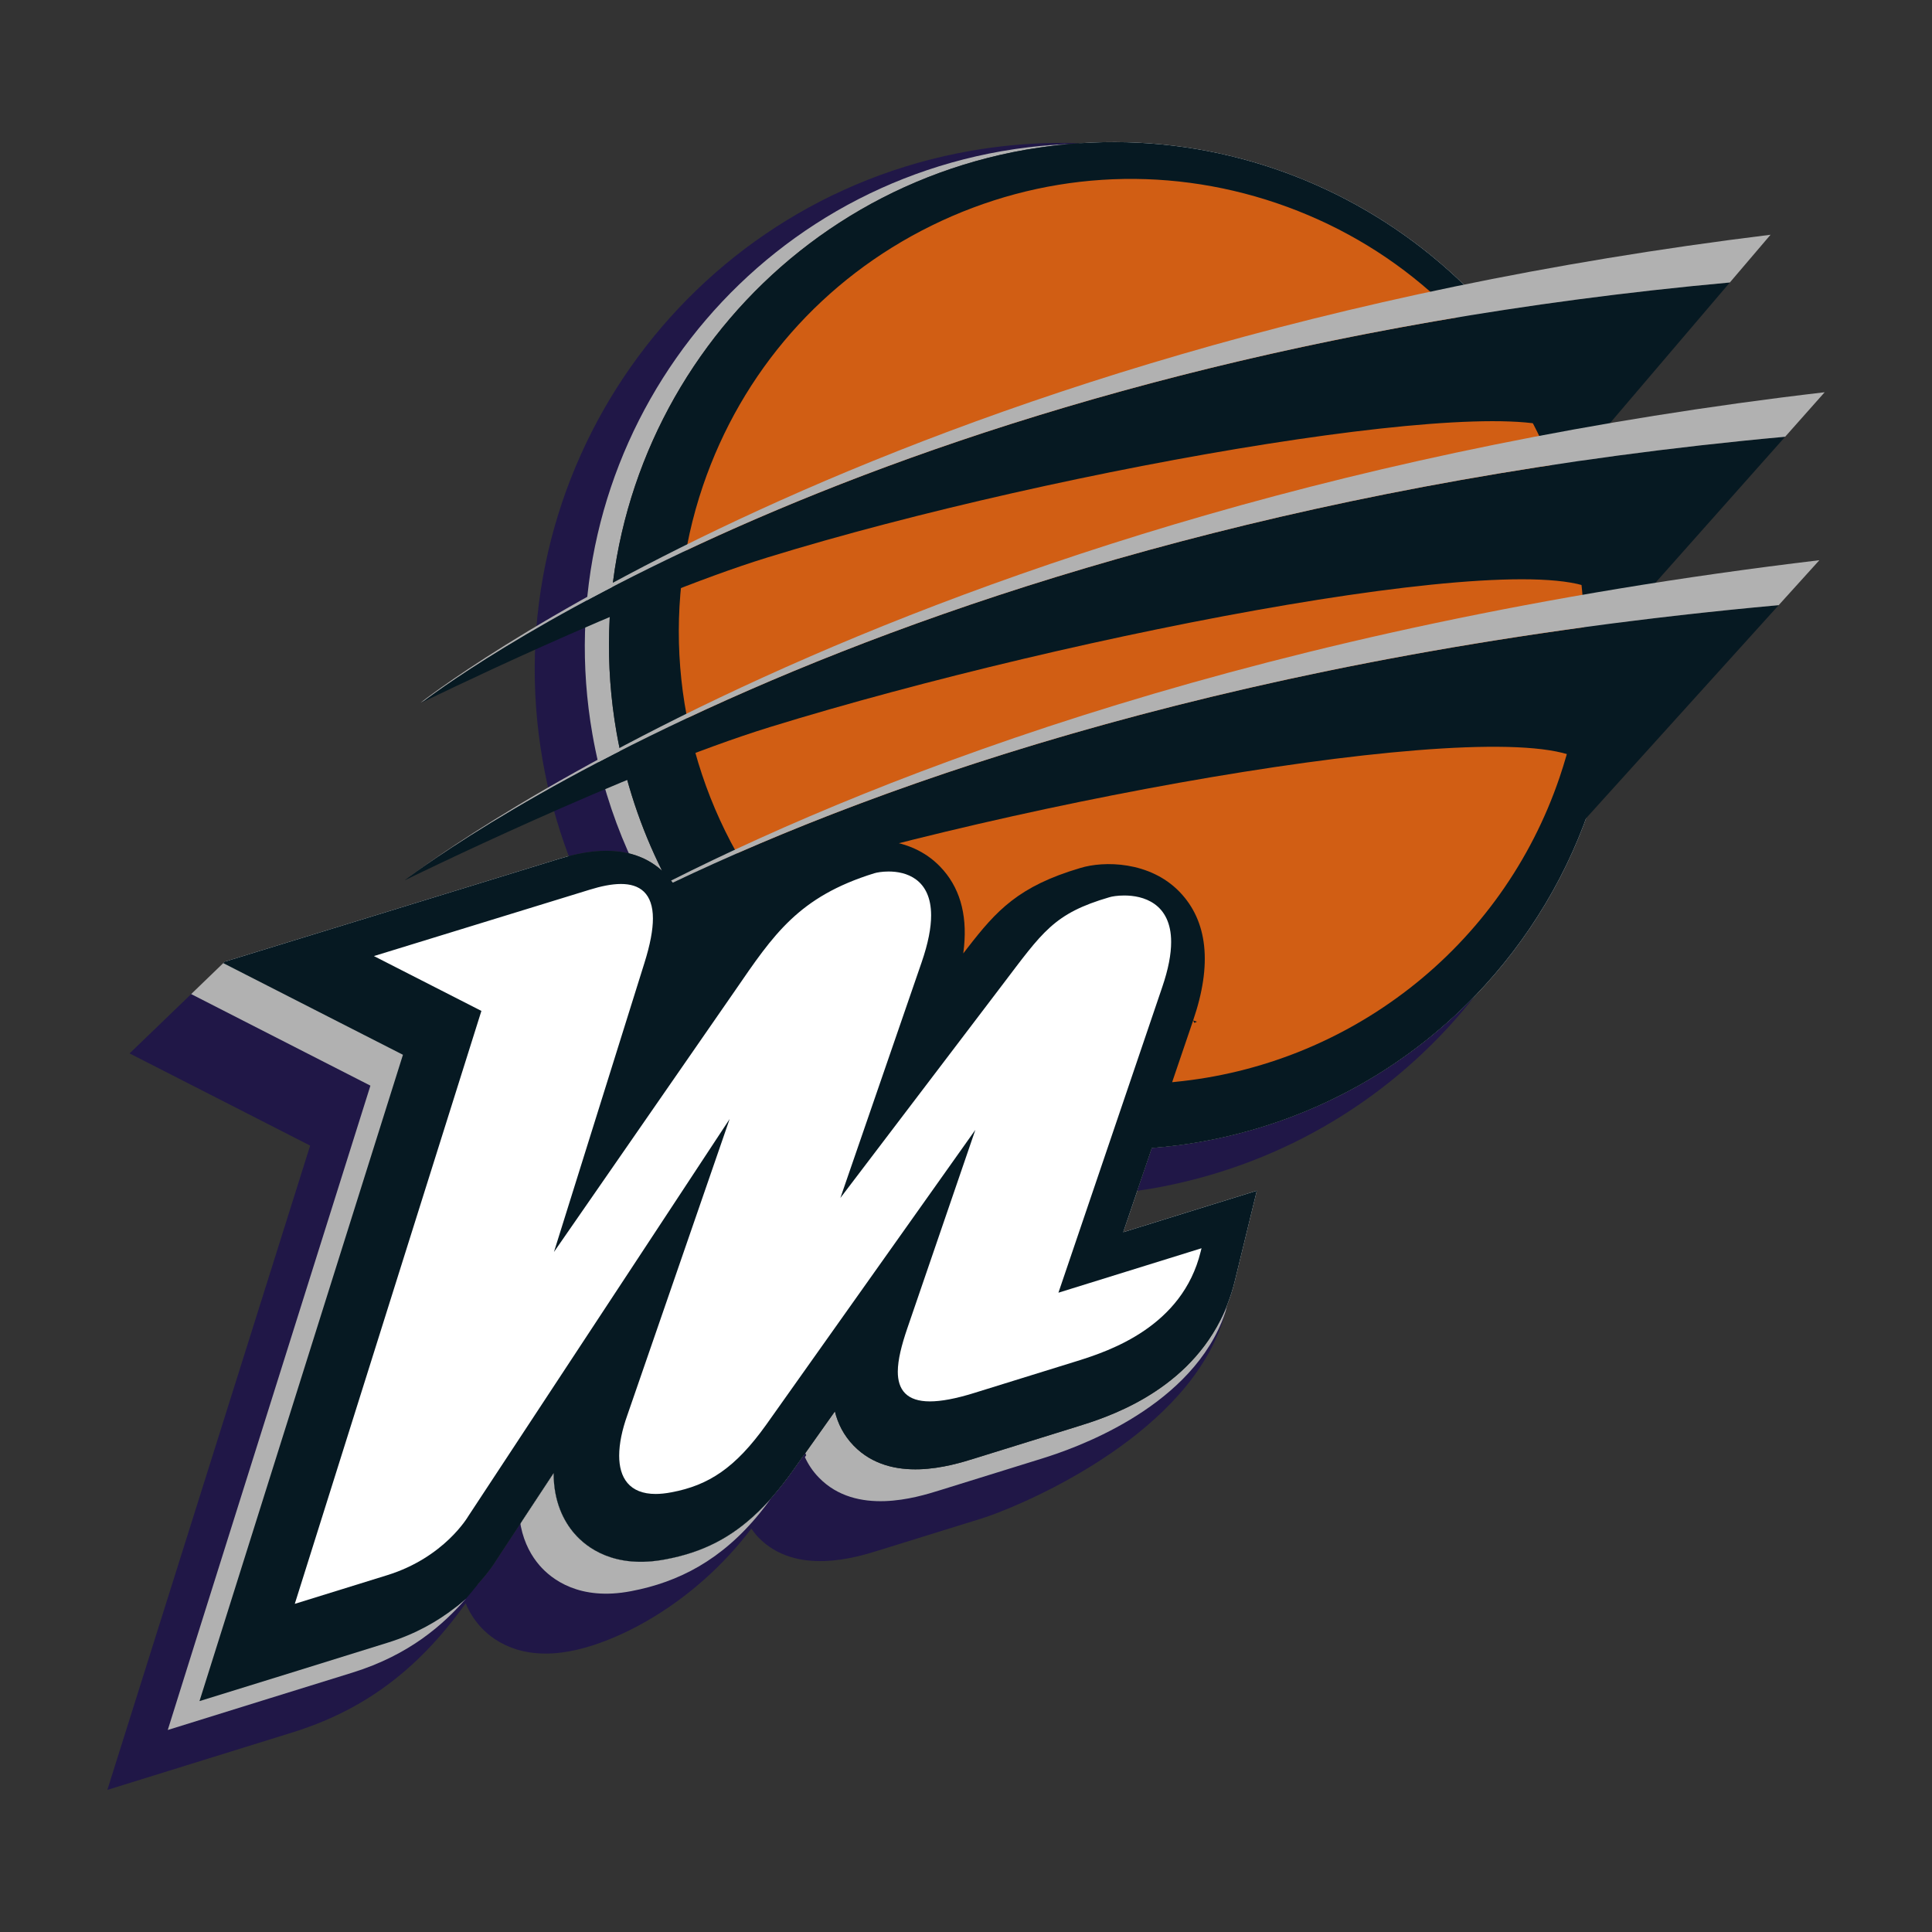 <?xml version="1.0" encoding="UTF-8"?>
<svg id="Layer_1" xmlns="http://www.w3.org/2000/svg" version="1.1" viewBox="0 0 648 648">
  <rect x="0" y="0" width="648" height="648" fill="#333333" stroke="none"/>
  <!-- Generator: Adobe Illustrator 29.5.1, SVG Export Plug-In . SVG Version: 2.1.0 Build 141)  -->
  <defs>
    <style>
      .st0 {
        fill: #fff;
      }

      .st1 {
        fill: #b1b1b1;
      }

      .st2 {
        fill: #201747;
      }

      .st3 {
        fill: #d15e14;
      }

      .st4 {
        fill: #061922;
      }
    </style>
  </defs>
  <path class="st0" d="M402.302,382.385l.104.658-.111-.658c-5.36.953-10.703,1.607-16.003,2.009l-.44.037-.141.417c-1.645,4.831-3.327,9.777-4.979,14.659.245-.034.483-.063.722-.097v-.011c1.63-4.779,3.283-9.616,4.89-14.34,5.329-.424,10.688-1.064,16.062-2.017,36.539-6.405,68.277-24.131,92.229-48.925,1.384-1.738,2.716-3.509,4.027-5.314-24.317,27.234-57.61,46.791-96.36,53.58Z"/>
  <path class="st0" d="M362.198,48.039c-.223.015-.402.022-.603.037.804.027,1.615.053,2.412.09,2.94-.027,5.866.03,8.768.156-9.438.037-18.98.867-28.59,2.557-81.726,14.321-139.277,85.356-139.277,165.548,0,9.643.834,19.423,2.56,29.256,2.888,16.435,8.098,31.857,15.192,46.07l-1.05.789c-2.963-2.676-6.386-4.514-10.316-5.553-2.463-.643-5.113-.979-7.957-.979-3.78,0-7.897.585-12.348,1.745-.067-.212-.164-.413-.23-.621h0c-.976.257-1.966.54-2.97.845l-70.807,21.782-41.586,12.784,1.273-.085,37.775,19.267,22.307,11.384-58.072,184.521-9.751,30.904,30.964-9.591,29.81-9.27c14.998-4.649,24.816-13,30.48-19.264,2.948-3.26,4.757-5.947,5.56-7.242l8.641-13.115c.053.319.097.643.156.96l.529-.819,10.613-16.104c.015,9.617,3.38,16.096,6.945,20.238,4.027,4.681,13.405,12.014,30.725,8.656,12.274-2.315,21.987-7.201,31.046-16.011,1.414-1.366,2.791-2.802,4.175-4.365.171-.178.312-.372.484-.562,2.248-2.579,4.481-5.412,6.721-8.541l3.431-4.857.439-.617c-.097-.257-.193-.506-.283-.755l10.972-15.46.335,1.411c.983,3.979,2.836,7.816,6.133,11.221,5.761,5.91,13.145,7.696,20.201,7.703,7.994,0,15.512-2.326,19.539-3.58l34.596-10.741c9.84-3.048,37.424-11.66,49.073-38.507.328.007.551.007.723.007.111-.226.2-.439.29-.662.134-.368.283-.729.417-1.097.99-2.508,1.846-5.143,2.531-7.964l7.369-30.238-.097.03-.037.008-29.58,9.184-15.087,4.686c1.518-4.455,3.104-9.133,4.712-13.867-.239.034-.476.063-.722.097,1.652-4.883,3.335-9.828,4.979-14.659l.141-.417.44-.037c5.299-.402,10.643-1.056,16.003-2.009l.111.658-.104-.658c38.749-6.789,72.043-26.346,96.36-53.58-1.31,1.805-2.642,3.576-4.027,5.314,36.271-37.536,54.707-91.302,45.009-146.65-15.05-85.85-92.438-145.109-177.447-139.43Z"/>
  <g>
    <path class="st2" d="M411.227,438.67c-.089.223-.178.436-.29.662-.507,1.195-1.065,2.356-1.638,3.488-1.109,2.758-2.449,5.359-3.96,7.826-14.783,24.105-46.684,35.035-55.899,37.875l-34.596,10.733c-4.027,1.254-11.544,3.584-19.516,3.584-7.079-.008-14.447-1.809-20.193-7.708-2.129-2.192-3.655-4.562-4.719-7.029-.104-.245-.208-.476-.297-.73l-.47.662-.439.617-3.431,4.857c-2.24,3.13-4.473,5.962-6.721,8.541-.172.19-.313.383-.484.562-1.384,1.563-2.761,2.999-4.175,4.365-1.117,1.381-2.218,2.672-3.364,3.934-11.85,12.999-25.054,19.382-39.494,22.11-3.014.585-5.783.838-8.299.838-11.82-.004-18.549-5.527-21.802-9.286-2.62-3.04-5.113-7.399-6.2-13.408-.067-.32-.111-.636-.171-.968l-.529.819-.536.812-7.696,11.708c-.79,1.288-2.575,3.915-5.427,7.101-.194.216-.409.432-.595.659-1.273,1.388-2.754,2.862-4.428,4.384-1.057,1.187-2.158,2.408-3.342,3.643-7.458,7.726-18.043,15.932-34.507,21.049l-29.802,9.237-30.942,9.62,9.729-30.926,58.042-184.51-22.292-11.377-38.124-19.482-.499.487-.506.48-20.156,19.424,38.764,19.78,21.801,11.139-57.908,183.978-10.115,32.118,32.177-9.982,29.794-9.256c22.523-6.996,41.347-19.672,58.213-43.349,1.236,3,2.866,5.453,4.518,7.358,4.019,4.675,13.413,12.013,30.718,8.66,15.474-2.906,41.272-15.598,60.565-41.057.722,1.012,1.518,2.028,2.434,2.989,12.594,12.914,32.81,6.662,40.409,4.283l34.581-10.733c10.13-3.149,62.307-24.061,78.51-60.465,1.251-2.799,2.293-5.698,3.067-8.683.059-.16.089-.342.141-.498l.082-.272.141-.662h-.127ZM158.879,533.102c-.059.089-.133.182-.208.268.075-.085.149-.178.208-.268ZM157.406,534.885c-.119.16-.261.312-.403.476.142-.164.284-.316.403-.476Z"/>
    <path class="st2" d="M402.407,383.043c-5.374.953-10.733,1.593-16.062,2.017-1.607,4.723-3.26,9.561-4.89,14.34v.011c.261-.04.491-.074.759-.104q0-.015.008-.026c1.429-.217,2.873-.421,4.309-.67,41.005-7.187,77.357-28.087,103.96-59.419,1.406-1.66,2.791-3.35,4.145-5.073-23.952,24.794-55.69,42.52-92.229,48.925Z"/>
    <path class="st2" d="M190.528,286.509l-.008.003c.067.194.142.373.216.566-.007,0-.007-.008-.007-.008.014.022.03.041.03.063,7.316-1.931,13.77-2.281,19.375-1.091.268.053.543.12.803.183.276.07.559.13.826.208-.111-.261-.231-.51-.357-.767-5.5-12.356-9.594-25.571-12.058-39.493-1.719-9.833-2.538-19.613-2.538-29.271,0-78.686,55.415-148.548,134.7-164.673,1.518-.306,3.036-.592,4.562-.86,3.141-.562,6.26-1.002,9.401-1.373,4.317-.718,8.619-1.273,12.906-1.656.276-.026.543-.048.812-.067.796-.063,1.607-.141,2.404-.197.201-.015.38-.022.603-.037-3.149-.112-6.319-.134-9.49-.079-8.991.178-18.057,1.042-27.183,2.639-95.958,16.815-160.319,108.556-143.513,204.51,1.905,10.819,4.771,21.318,8.515,31.4Z"/>
  </g>
  <path class="st1" d="M152.516,539.321c1.184-1.236,2.285-2.457,3.342-3.643-5.925,5.318-14.44,11.06-25.962,14.637l-29.802,9.259-32.17,9.982,10.116-32.121,57.915-183.988-21.816-11.128-38.742-19.773-.506.48-10.271,9.907-.499.487,38.332,19.587,21.786,11.123-57.901,183.978-10.07,32.136,32.132-9.992,29.802-9.248c19.218-5.973,30.547-16.155,38.147-24.886-1.168,1.06-2.463,2.136-3.833,3.204Z"/>
  <path class="st1" d="M411.227,438.67c-.089.223-.178.436-.29.662-.507,1.195-1.065,2.356-1.638,3.488-12.497,24.618-38.526,32.727-47.964,35.645l-34.588,10.745c-7.6,2.37-27.801,8.645-40.409-4.306-3.386-3.495-5.322-7.447-6.312-11.511l-9.907,13.979c.089.253.194.484.297.73l-.447.625c1.095,2.404,2.605,4.726,4.697,6.874,12.572,12.929,32.788,6.662,40.38,4.298l34.596-10.744c10.145-3.16,47.919-16.04,60.171-45.873.424-1.042.819-2.103,1.176-3.178.059-.16.089-.342.141-.498l.082-.272.141-.662.29-1.097c-.134.368-.283.729-.417,1.097Z"/>
  <path class="st1" d="M254.399,506.976c-9.059,8.809-18.772,13.696-31.046,16.011-17.32,3.357-26.699-3.975-30.725-8.656-3.565-4.143-6.93-10.622-6.945-20.238l-10.613,16.104-.529.819c.053.316.097.648.156.957,1.176,5.784,3.655,10.037,6.245,13.044,4.041,4.671,13.405,12.006,30.733,8.665,15.936-3.018,30.45-10.477,43.223-26.256,1.251-1.533,2.463-3.111,3.677-4.812-1.384,1.563-2.761,2.999-4.175,4.365Z"/>
  <path class="st1" d="M345.325,49.342c-3.126.372-6.238.826-9.364,1.369-91.909,16.107-153.36,103.677-137.253,195.582,2.405,13.796,6.469,26.9,11.872,39.163.126.261.246.514.357.771.276.07.559.13.826.208,3.893,1.075,7.325,2.936,10.294,5.612-7.108-14.261-12.341-29.754-15.244-46.252-16.107-91.905,45.367-179.459,137.26-195.578.461-.078.938-.149,1.399-.22,4.317-.718,8.619-1.273,12.906-1.656.276-.026.543-.048.812-.067-4.623.164-9.237.517-13.866,1.069Z"/>
  <path class="st4" d="M494.636,334.118c-23.952,24.794-55.69,42.52-92.229,48.925-5.374.953-10.733,1.593-16.062,2.017-1.607,4.723-3.26,9.561-4.89,14.34v.011c-1.607,4.734-3.194,9.412-4.712,13.867l15.087-4.686,29.58-9.184.037-.008.097-.03-7.369,30.238c-.685,2.821-1.541,5.456-2.531,7.964-.134.368-.283.729-.417,1.097-.089.223-.178.436-.29.662-.507,1.195-1.065,2.356-1.638,3.488-12.497,24.618-38.526,32.727-47.964,35.645l-34.588,10.745c-7.6,2.37-27.801,8.645-40.409-4.306-3.386-3.495-5.322-7.447-6.312-11.511l-9.907,13.979-.47.662-.439.617-3.431,4.857c-2.24,3.13-4.473,5.962-6.721,8.541-.164.19-.313.383-.484.562-1.384,1.563-2.761,2.999-4.175,4.365-9.059,8.809-18.772,13.696-31.046,16.011-17.32,3.357-26.699-3.975-30.725-8.656-3.565-4.143-6.93-10.622-6.945-20.238l-10.613,16.104-.529.819-.536.812-7.696,11.708c-.79,1.288-2.575,3.915-5.427,7.101-.194.216-.409.432-.595.659l.008.063c-.454.566-.915,1.161-1.415,1.745-.059.089-.133.182-.208.268-.409.488-.834.998-1.265,1.515-.119.16-.261.312-.403.476-.208.245-.439.502-.655.755-1.168,1.06-2.463,2.136-3.833,3.204-5.649,4.388-13.048,8.719-22.427,11.626l-29.795,9.271-33.383,10.342,10.495-33.33,57.745-183.45-21.325-10.87-38.749-19.773-.186-.111.506-.48,41.586-12.784,70.807-21.782c1.005-.305,1.995-.588,2.97-.845h0c7.316-1.931,13.77-2.281,19.375-1.091.268.053.543.12.803.183.276.07.559.13.826.208,3.893,1.075,7.325,2.936,10.294,5.612-7.108-14.261-12.341-29.754-15.244-46.252-16.107-91.905,45.367-179.459,137.26-195.578.461-.078.938-.149,1.399-.22,4.317-.718,8.619-1.273,12.906-1.656-4.428.172-8.909.532-13.382,1.053.104-.011.208-.03.328-.052,4.63-.551,9.244-.905,13.866-1.069.796-.063,1.607-.141,2.404-.197.201-.015.38-.022.603-.037,85.009-5.68,162.396,53.579,177.447,139.43,9.698,55.347-8.738,109.114-45.009,146.65Z"/>
  <path class="st3" d="M523.091,260.725c-9.565,28.143-26.974,52.609-50.346,70.786-22.761,17.703-49.929,28.545-78.571,31.354l-1.027.112.32-.972,5.582-16.412,1.131-3.342.417.838.856-.421-1.273-.417c6.475-18.846,4.89-33.371-4.607-43.178-9.974-10.261-25.344-10.376-33.241-7.942-20.685,6.115-28.084,14.216-37.827,26.814l-1.421,1.838.261-2.311c1.086-11.154-1.601-20.175-8.039-26.818-10.272-10.621-25.366-9.572-31.916-7.543-6.528,2.024-12.259,4.384-17.529,7.209-4.347,2.337-14.85,2.412-16.613-.521-22.933-38.347-27.845-84.585-13.48-126.847,13.055-38.362,40.268-69.363,76.635-87.26,36.39-17.908,77.536-20.577,115.906-7.517,38.377,13.066,69.363,40.282,87.271,76.642,17.909,36.36,20.574,77.529,7.511,115.909Z"/>
  <path class="st4" d="M526.663,146.833c3.864,6.509,3.186,6.632,3.186,6.632l.216.104,50.138-58.828c-293.159,26.695-438.763,140.926-438.763,140.926,0,0,70.561-34.675,116.054-48.717,98.28-30.286,258.734-57.807,269.169-40.118Z"/>
  <path class="st4" d="M538.216,200.755c3.639,6.163,3.908,8.962,3.908,9.468l56.628-63.74c-309.37,28.247-463.013,148.779-463.013,148.779,0,0,74.544-36.617,122.619-51.436,101.511-31.299,267.68-63.625,279.858-43.07Z"/>
  <path class="st4" d="M533.206,257.607l-2.485,18.046.127.045,65.723-72.716h-.082c-311.402,28.284-448.223,138.023-448.223,138.023,0,0,58.652-30.573,106.259-45.144,102.106-31.231,266.459-58.902,278.681-38.254Z"/>
  <path class="st1" d="M580.203,94.741l13.643-16.007C292.917,115.705,141.098,235.668,141.098,235.668c0,0,.469-.257,1.199-.677,12.348-9.286,157.729-114.741,437.907-140.249Z"/>
  <path class="st1" d="M612,131.559c-314.364,36.724-476.261,163.702-476.261,163.702,0,0,153.643-120.532,463.013-148.779l13.248-14.924Z"/>
  <path class="st1" d="M610.184,187.901c-186.587,22.281-312.749,71.056-385.09,107.442.201.242.395.473.566.707,70.837-33.759,192.064-76.825,370.828-93.07h.082l13.658-15.091-.044.011Z"/>
  <path class="st0" d="M161.462,339.065l-36.047-18.396,72.4-22.267c3.722-1.15,7.295-1.913,10.458-1.913h0c3.059,0,5.768.726,7.704,2.598h0c1.935,1.879,3.014,4.819,3.014,8.976h0c0,3.829-.901,8.735-2.873,14.991h0l-30.316,96.862,60.751-87.689c12.892-18.742,21.228-31.451,46.684-39.333h0c.841-.257,2.605-.585,4.801-.588h0c2.843.004,6.371.555,9.259,2.724h0c2.896,2.155,5.009,5.932,5.001,12.017h0c0,4.082-.945,9.233-3.185,15.731h0l-27.242,79.01,54.089-71.154c13.77-18.09,17.372-24.22,36.144-29.702h0c.849-.264,2.68-.58,4.965-.58h0c3.096,0,6.967.58,10.16,2.854h0c3.208,2.274,5.598,6.293,5.575,12.769h0c0,4.023-.893,8.988-3.014,15.181h0l-34.789,102.419,47.994-14.909-.283,1.135c-6.149,25.158-30.547,33.29-41.377,36.673h0l-34.596,10.733c-6.23,1.943-11.098,2.825-14.856,2.825h0c-3.819,0-6.55-.942-8.307-2.721h0c-1.757-1.793-2.449-4.317-2.449-7.242h0c.008-4.06,1.303-9.002,3.134-14.384h0l22.88-66.739-70.174,98.946c-10.286,14.392-19.241,20.29-31.746,22.628h0c-1.965.376-3.729.558-5.329.558h0c-4.309.004-7.443-1.332-9.423-3.665h0c-1.98-2.326-2.791-5.55-2.791-9.178h0c0-4.068,1.004-8.701,2.672-13.402h0l34.38-99.52-87.673,133.234c-.053.081-7.972,13.815-27.182,19.776h0l-31.001,9.614,62.59-198.872h0ZM354.569,434.807l-.617-.212.617.212h0Z"/>
</svg>